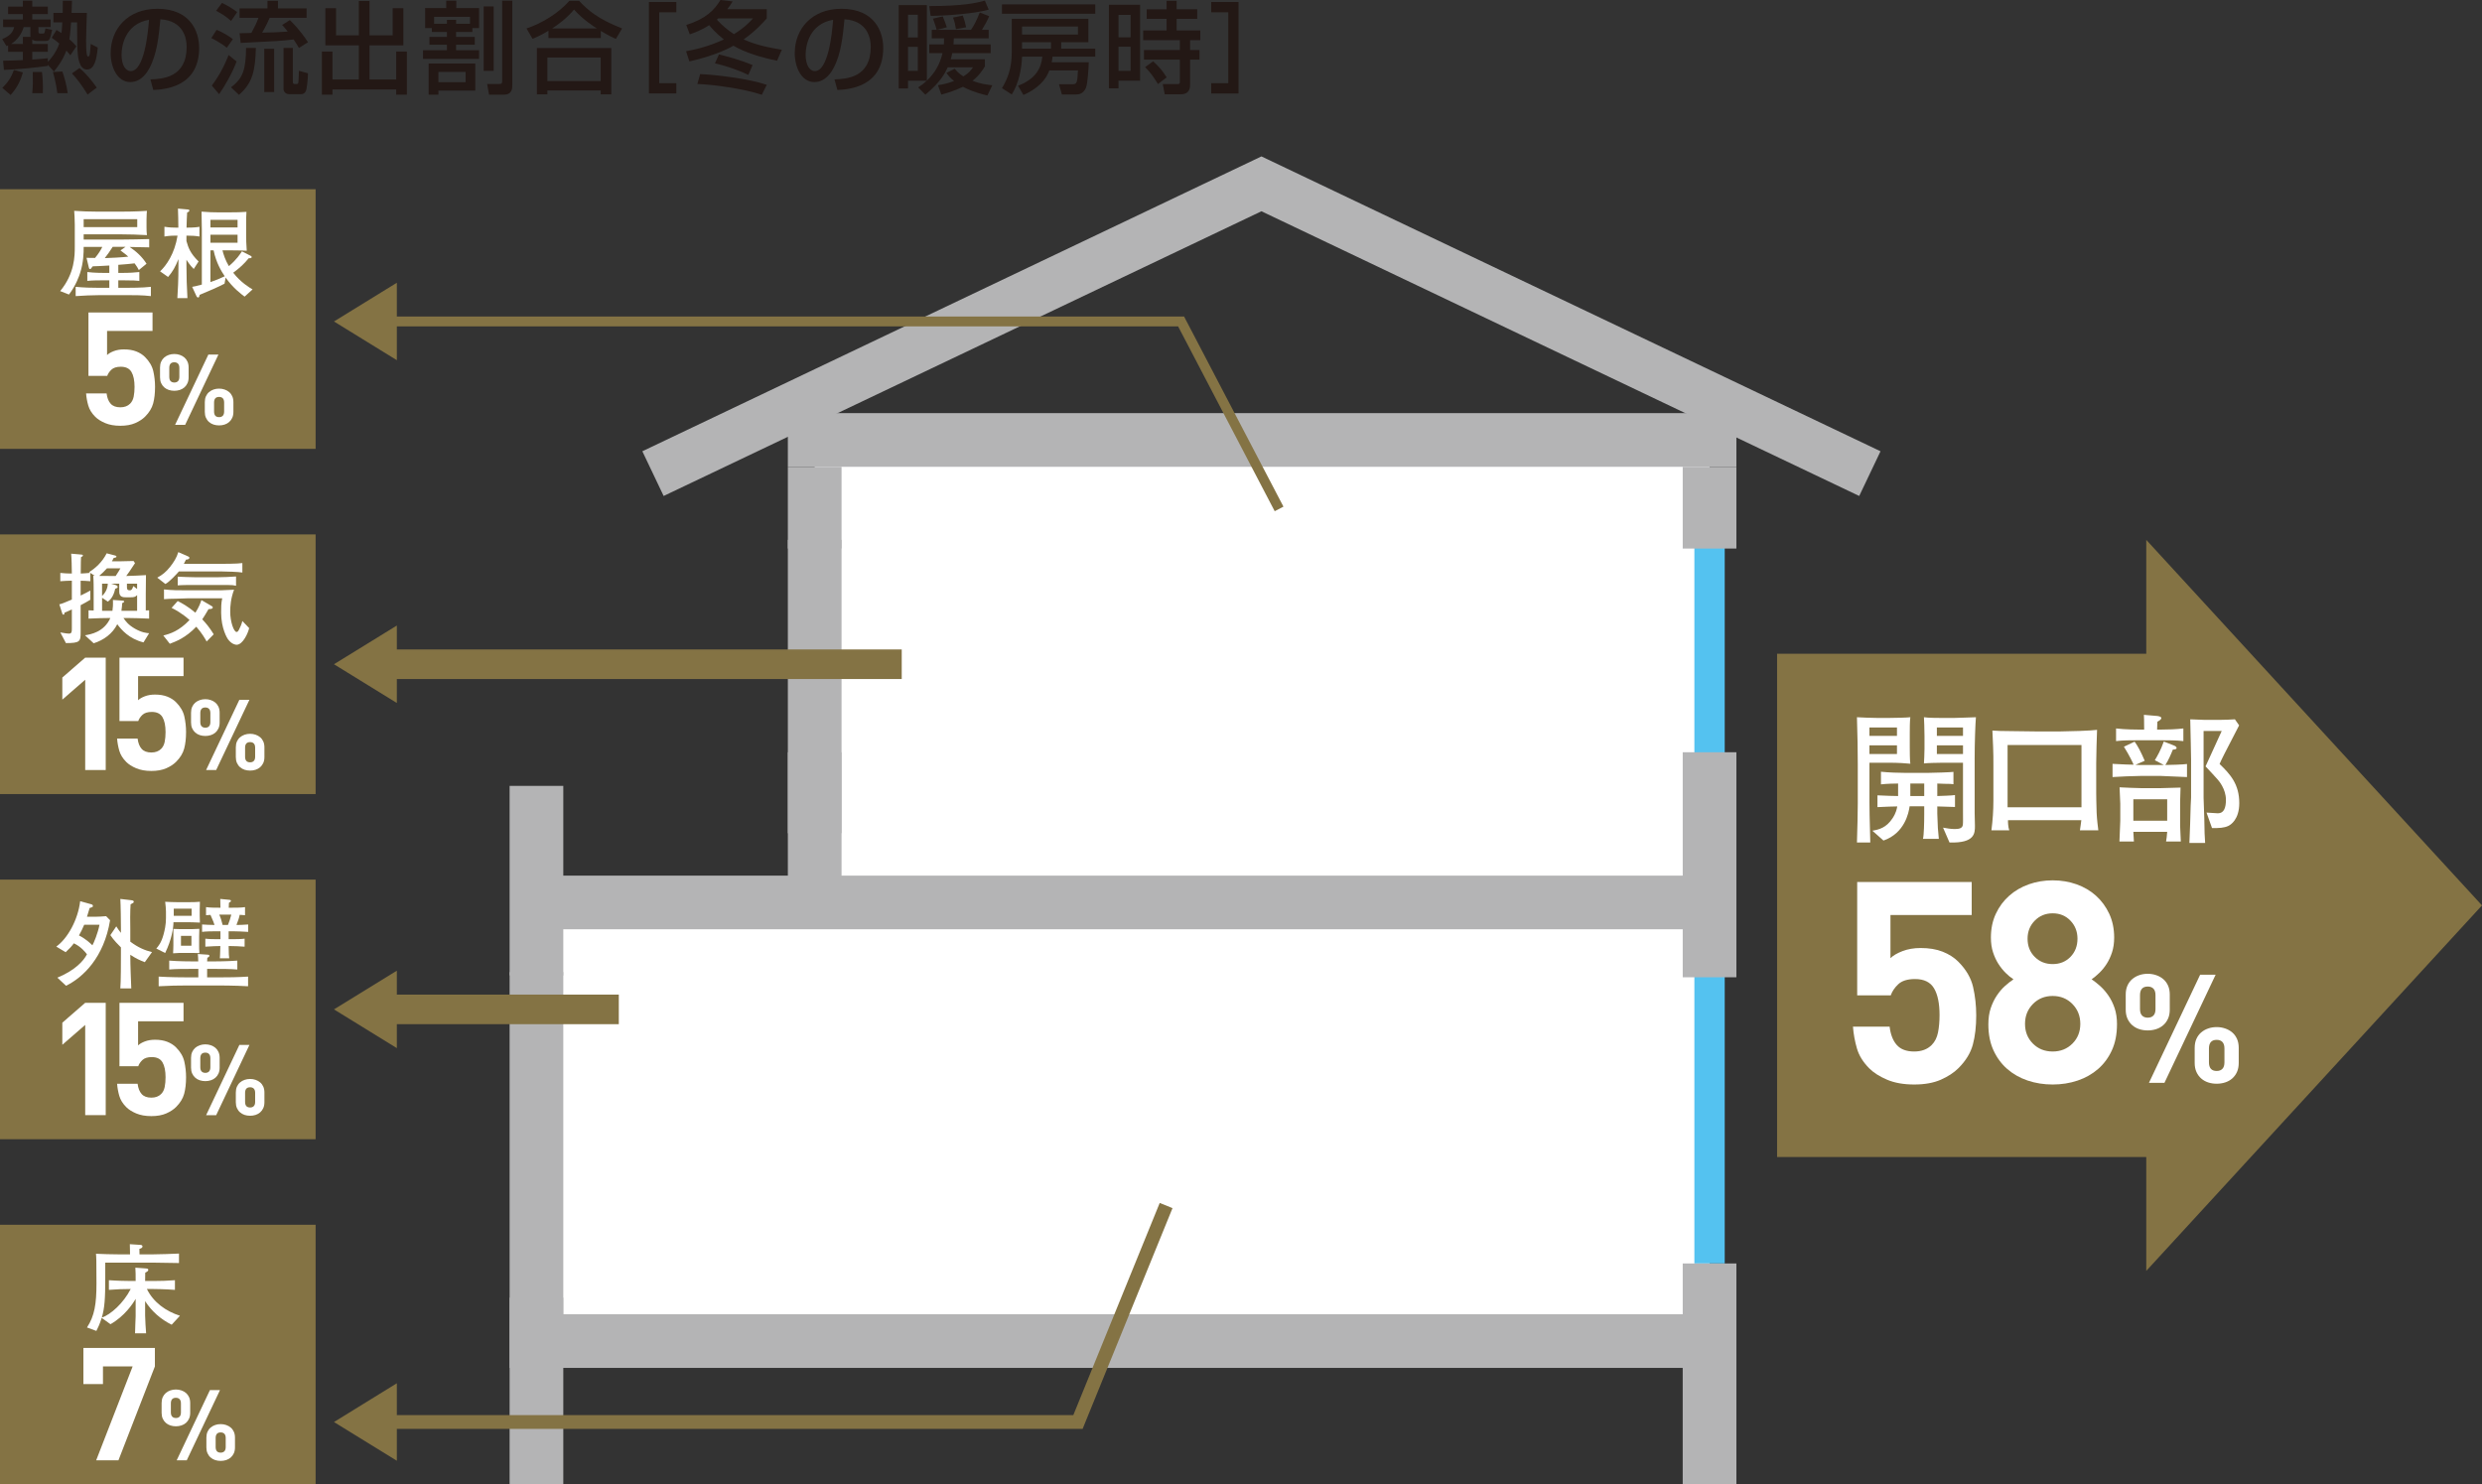 <?xml version="1.0" encoding="UTF-8"?>
<svg id="_レイヤー_2" data-name="レイヤー 2" xmlns="http://www.w3.org/2000/svg" width="394.216" height="235.803" viewBox="0 0 394.216 235.803">
  <rect x="0" y="0" width="394.216" height="235.803" fill="#333333" stroke="none"/>
  <g id="main">
    <g>
      <path d="M7.599,10.279v.19c-1.492.223-4.887.571-6.979.636l-.127-1.459c.745,0,2.332-.065,3.14-.096v-1.318H1.285v-1.015c-.064.034-.175.079-.254.113l-.682-1.128c1.301-.523,1.697-1.094,1.903-1.903H.492v-1.205h3.14v-.857H1.285v-1.19h2.347V.11h1.492v.936h2.474v1.19h-2.474v.857h2.918v1.205h-1.936v.698c0,.223.048.334.27.334h.492c.19,0,.206-.079.349-.809l1.062.221c-.317,1.572-.428,1.762-1.062,1.762h-1.381c-.348,0-.618-.142-.713-.223v.698h2.474v1.253h-2.474v1.222c1.11-.062,1.855-.142,2.474-.206v.588c.19-.19,1.268-1.301,1.824-2.918-.492-.43-.824-.65-1.206-.919l.762-1.238c.365.221.554.334.793.492.031-.35.095-.857.126-1.697h-1.411v-1.507h1.475c0-.682.017-1.222.017-1.937h1.459c-.016.461-.048,1.555-.064,1.937h2.426c-.016.619-.126,3.679-.126,4.378,0,.713.031,2.078.143,2.347.031.079.095.206.205.206.175,0,.222-.286.254-.475.031-.158.127-1.286.143-1.524l1.11.571c-.174,1.951-.556,3.49-1.697,3.49-1.349,0-1.476-2.237-1.523-3.094-.048-.617-.048-3.696-.064-4.392h-.952c-.048.571-.127,1.807-.27,2.681.619.523.857.823,1.11,1.126l-.952,1.411c-.253-.317-.412-.506-.635-.744-.618,1.632-1.363,2.554-1.982,3.329l-.967-1.078ZM3.633,11.501c-.301,1.142-.888,2.458-1.951,3.586l-1.316-1.128c.872-.857,1.396-1.601,1.84-2.839l1.428.382ZM3.633,6.979v-1.126h1.222c-.032-.079-.032-.158-.032-.254v-1.301h-1.062c-.318,1.111-1.015,2.078-1.999,2.681h1.872ZM5.124,14.801c.11-1.38.11-1.493.079-3.362h1.459c.11.823.19,2.045.143,3.362h-1.681ZM9.106,14.801c-.143-1.142-.365-2.174-.698-3.362l1.49-.082c.334.89.698,2.27.857,3.444h-1.649ZM13.912,15.022c-.952-1.553-1.602-2.395-2.49-3.362l1.205-.857c1.127.953,2.015,2.095,2.744,3.11l-1.459,1.109Z" fill="#231815"/>
      <path d="M23.889,12.612c1.888-.079,5.758-.254,5.758-5.172,0-1.253-.428-4.14-4.171-4.378-.254,2.633-.524,5.472-1.729,7.74-.27.492-1.206,2.237-3.046,2.237-2.078,0-3.125-2.378-3.125-4.601,0-3.823,2.696-7.042,7.408-7.042,5.266,0,6.647,3.617,6.647,6.219,0,6.298-5.632,6.598-7.282,6.677l-.46-1.68ZM19.305,8.676c0,1.714.666,2.618,1.459,2.618,2.125,0,2.744-5.933,2.903-8.153-3.792.665-4.362,4.14-4.362,5.535Z" fill="#231815"/>
      <path d="M34.405,4.743c.952.365,1.872.936,2.586,1.476l-.968,1.363c-.919-.761-2.173-1.394-2.458-1.538l.84-1.301ZM37.578,9.773c-.698,1.87-1.92,3.965-2.776,5.187l-1.158-1.366c.952-1.253,1.903-2.887,2.664-4.853l1.27,1.032ZM35.262.461c.778.365,1.681.905,2.411,1.459l-.967,1.411c-.826-.73-1.38-1.078-2.38-1.618l.936-1.253ZM40.639,7.615c-.095,3.71-.556,5.599-2.681,7.455l-1.268-1.205c1.934-1.445,2.347-2.839,2.395-6.25h1.554ZM47.475,7.615c-.206-.365-.317-.557-.84-1.349-1.999.238-2.617.269-8.407.554l-.175-1.538c.334,0,1.412-.031,1.872-.048.556-1.046.793-1.474,1.127-2.41h-2.999v-1.493h4.426V.127h1.666v1.205h4.553v1.493h-5.869c-.222.523-.492,1.142-1.189,2.362,1.697-.031,2.617-.062,4.061-.173-.365-.478-.571-.698-.888-1.046l1.22-.778c.476.458,1.65,1.618,2.887,3.521l-1.444.905ZM43.542,7.743v6.883h-1.571v-6.883h1.571ZM46.508,7.615v5.345c0,.096,0,.382.238.382h.365c.222,0,.254-.079.286-.365.016-.113.064-.874.079-1.73l1.444.396c0,.97-.206,2.35-.269,2.602-.191.715-.683.715-.905.715h-1.808c-.65,0-.904-.492-.904-.826v-6.519h1.475Z" fill="#231815"/>
      <path d="M51.679,1.301h1.697v4.315h3.617V.158h1.697v5.458h3.68V1.301h1.697v5.902h-5.377v5.424h4.236v-4.44h1.697v6.852h-1.697v-.826h-10.121v.826h-1.681v-6.852h1.681v4.44h4.188v-5.424h-5.314V1.301Z" fill="#231815"/>
      <path d="M68.586,4.457h-1.063V1.286h3.348V.11h1.602v1.176h3.617v3.17h-1.063v.619h-2.586v.794h2.966v1.236h-2.966v.874h3.649v1.38h-8.899v-1.38h3.791v-.874h-2.776v-1.236h2.776v-.794h-2.395v-.619ZM68.079,10.09h7.408v4.298h-5.853v.65h-1.555v-4.949ZM70.982,3.775v-.619h1.459v.619h2.206v-1.109h-5.695v1.109h2.03ZM69.634,11.422v1.634h4.314v-1.634h-4.314ZM76.82,1.015h1.586v10.248h-1.586V1.015ZM79.754.11h1.618v13.359c0,.569-.016,1.57-1.363,1.57h-2.333l-.301-1.697h1.92c.46,0,.46-.206.46-.461V.11Z" fill="#231815"/>
      <path d="M87.114,4.887c-1.189.713-1.903,1.015-2.522,1.284l-.967-1.649c2.49-.826,5.123-2.46,6.805-4.394h1.554c1.412,1.538,2.982,2.856,6.821,4.394l-.983,1.649c-.461-.19-1.175-.523-2.395-1.253v1.126h-8.313v-1.157ZM85.274,7.63h11.818v7.361h-1.682v-.619h-8.47v.619h-1.666v-7.361ZM86.94,9.137v3.744h8.47v-3.744h-8.47ZM94.807,4.522c-.396-.238-2.221-1.411-3.632-2.998-1.253,1.49-2.665,2.474-3.49,2.998h7.122Z" fill="#231815"/>
      <path d="M107.418.317v1.634h-2.713v11.263h2.713v1.634h-4.346V.317h4.346Z" fill="#231815"/>
      <path d="M109.003,3.967c3.14-1.001,4.441-2.35,5.425-3.967l1.934.223c-.301.506-.508.809-.856,1.236h6.281v1.459c-.602.682-1.714,1.951-3.68,3.348,1,.427,2.412,1.046,6.076,1.634l-.761,1.745c-2.443-.492-5.029-1.27-6.933-2.381-.413.238-2.665,1.524-6.995,2.491l-.524-1.618c1.27-.238,3.443-.682,5.997-1.872-1.349-1.063-2.046-1.934-2.332-2.268-1.316.857-2.459,1.236-3.078,1.459l-.554-1.49ZM111.208,11.77c2.459.113,7.519.684,10.581,1.699l-.793,1.584c-2.982-.982-7.551-1.601-10.231-1.711l.444-1.572ZM118.854,11.897c-1.602-.778-3.665-1.459-5.298-1.838l.634-1.414c1.237.302,3.316.842,5.346,1.697l-.682,1.555ZM114.095,2.918c-.064.065-.191.175-.238.206.952,1.032,1.84,1.73,2.712,2.302,1.714-1.049,2.554-1.985,3.03-2.508h-5.505Z" fill="#231815"/>
      <path d="M132.543,12.612c1.888-.079,5.758-.254,5.758-5.172,0-1.253-.428-4.14-4.171-4.378-.254,2.633-.524,5.472-1.729,7.74-.27.492-1.206,2.237-3.046,2.237-2.078,0-3.125-2.378-3.125-4.601,0-3.823,2.696-7.042,7.408-7.042,5.266,0,6.646,3.617,6.646,6.219,0,6.298-5.631,6.598-7.281,6.677l-.46-1.68ZM127.959,8.676c0,1.714.666,2.618,1.459,2.618,2.125,0,2.743-5.933,2.903-8.153-3.792.665-4.362,4.14-4.362,5.535Z" fill="#231815"/>
      <path d="M151.244,8.439c-.048.254-.112.54-.238.984h5.424v1.126c-.317.509-.872,1.428-1.967,2.285,1.254.492,2.316.619,3.142.715l-.778,1.618c-1.982-.444-3.268-1.046-3.887-1.38-1.444.698-2.602,1.015-3.426,1.236l-.539-1.49c.618-.096,1.427-.238,2.554-.667-.635-.506-.92-.888-1.206-1.284l1.301-.667c.318.365.65.763,1.396,1.222.905-.571,1.19-.982,1.523-1.442h-4.013c-.396.857-1.11,2.316-3.553,4.346l-1.142-1.159c.349-.221.793-.523,1.364-1.061h-2.982v1.236h-1.475V.809h4.472v12.01c1.349-1.318,2.047-2.602,2.491-4.38h-2.11v-1.38h2.316c.016-.269.031-.444.031-.967h-1.951v-1.349h.778c-.064-.286-.175-.696-.587-1.776l1.554-.365c.158.348.54,1.366.65,1.73l-1.602.41h5.441c.444-.65.793-1.267,1.396-2.76l1.492.588c-.334.792-.714,1.459-1.158,2.172h1.079v1.349h-5.537c-.016.571-.031.746-.047.967h5.901v1.38h-6.107ZM144.217,2.347v3.602h1.555v-3.602h-1.555ZM144.217,7.44v3.823h1.555v-3.823h-1.555ZM157.034,1.538c-2.332.636-6.695.967-9.216.984l-.222-1.555c5.52,0,7.614-.538,8.835-.871l.604,1.442ZM152.925,2.474c.286.809.365,1.111.523,1.858l-1.618.3c-.127-.792-.174-1.063-.46-1.841l1.554-.317Z" fill="#231815"/>
      <path d="M159.143.698h14.817v1.49h-14.817V.698ZM166.662,11.184c-.872,2.426-3.3,3.538-4.109,3.902l-.857-1.459c2.792-1.094,3.68-2.76,3.856-4.632h-3.221c-.064,1.872-.492,4.202-1.633,6.012l-1.555-1.001c.857-1.442,1.555-3.06,1.555-5.741V2.983h12.166v3.727h-4.314v1.015h5.41v1.27h-6.79c-.032.348-.064.586-.127.902h5.885c-.031.874-.158,3.269-.428,3.998-.412,1.111-1.348,1.111-1.57,1.111h-2.269l-.46-1.62h2.063c.73,0,.856-.079.952-2.203h-4.553ZM162.331,4.219v1.27h8.884v-1.27h-8.884ZM162.331,6.711v1.015h4.601v-1.015h-4.601Z" fill="#231815"/>
      <path d="M176.131.761h4.949v12.058h-3.426v1.219h-1.523V.761ZM177.654,2.364v3.569h1.919v-3.569h-1.919ZM177.654,7.423v3.84h1.919v-3.84h-1.919ZM190.154,2.998h-3.268v1.841h3.76v1.538h-1.618v1.57h1.49v1.524h-1.49v3.886c0,.461,0,1.618-1.476,1.618h-2.554l-.317-1.618h2.363c.112,0,.349-.014.349-.254v-3.631h-5.694v-1.524h5.694v-1.57h-5.821v-1.538h3.712v-1.841h-3.156v-1.522h3.156V.127h1.602v1.349h3.268v1.522ZM183.159,9.739c1.031.953,1.506,1.538,2.141,2.554l-1.38,1.049c-.888-1.38-1.094-1.699-2.046-2.681l1.285-.922Z" fill="#231815"/>
      <path d="M192.374,14.849v-1.634h2.713V1.951h-2.713V.317h4.346v14.532h-4.346Z" fill="#231815"/>
    </g>
    <g>
      <g>
        <polygon points="129.399 67.391 129.399 143.701 85.202 143.701 85.202 212.7 271.531 212.7 271.531 145.016 271.531 143.701 271.531 67.391 129.399 67.391" fill="#fff"/>
        <rect x="80.941" y="154.427" width="8.526" height="54.347" fill="#b4b4b5"/>
        <rect x="269.119" y="154.427" width="4.818" height="46.28" fill="#54c2f0"/>
        <rect x="269.119" y="85.756" width="4.818" height="39.087" fill="#54c2f0"/>
        <rect x="125.135" y="85.756" width="8.528" height="46.604" fill="#b4b4b5"/>
        <rect x="80.941" y="206.14" width="8.526" height="29.662" fill="#b4b4b5"/>
        <rect x="267.265" y="200.707" width="8.526" height="35.096" fill="#b4b4b5"/>
        <rect x="80.941" y="124.843" width="8.526" height="30.111" fill="#b4b4b5"/>
        <rect x="125.135" y="119.498" width="8.528" height="24.325" fill="#b4b4b5"/>
        <rect x="125.135" y="74.164" width="8.528" height="12.977" fill="#b4b4b5"/>
        <rect x="267.265" y="74.164" width="8.526" height="12.977" fill="#b4b4b5"/>
        <rect x="267.265" y="119.498" width="8.526" height="35.747" fill="#b4b4b5"/>
        <rect x="170.924" y="118.789" width="8.525" height="188.493" transform="translate(388.223 37.849) rotate(90)" fill="#b4b4b5"/>
        <rect x="171.797" y="49.983" width="8.523" height="186.75" transform="translate(319.417 -32.7) rotate(90)" fill="#b4b4b5"/>
        <rect x="196.199" y="-5.437" width="8.527" height="150.656" transform="translate(270.354 -130.572) rotate(90)" fill="#b4b4b5"/>
        <polyline points="296.991 75.237 200.354 29.204 103.715 75.237" fill="none" stroke="#b4b4b5" stroke-miterlimit="10" stroke-width="7.867"/>
      </g>
      <g>
        <polygon points="282.253 103.857 340.891 103.857 340.891 85.763 394.216 143.828 340.891 201.888 340.891 183.796 282.253 183.796 282.253 103.857" fill="#847344"/>
        <g>
          <g>
            <path d="M300.292,121.164h-3.368v6.269c0,1.027.022,2.366.133,6.403h-2.119c.066-2.633.133-4.217.133-6.18v-6.202c0-2.143-.044-4.755-.133-7.519.647.043,2.431.11,3.124.11h2.075c.781,0,2.812-.046,3.28-.11-.089.646-.089,1.896-.089,2.566v2.098c0,.691,0,2.098.089,2.722-.535-.067-2.052-.156-3.124-.156ZM301.296,115.562h-4.373v1.339h4.373v-1.339ZM301.296,118.397h-4.373v1.382h4.373v-1.382ZM307.7,128.103v1.138c0,.358.067,1.963.09,2.275.066.715.112,1.14.156,1.742h-2.521c.156-.559.2-2.611.2-3.95v-1.226h-2.321c-.133,1.025-.78,4.284-4.15,5.443l-1.763-1.562c1.049-.178,2.209-.468,3.191-1.963.58-.869.691-1.517.758-1.896-.356,0-1.963.046-3.146.113v-1.874c1.183.067,2.834.11,3.281.11v-1.985c-.514,0-1.741.022-2.723.132v-2.006c1.228.134,2.9.178,3.726.178h3.86c.558,0,3.614-.089,3.928-.156v1.963c-.335-.043-.446-.067-1.428-.067-.134,0-.313-.022-1.139-.043v1.985c.602-.022,2.321-.067,2.812-.156v1.896c-.446,0-2.41-.067-2.812-.089ZM305.625,124.467h-2.209v1.985h2.209v-1.985ZM313.635,120.651v8.523c0,.312.044,1.718.044,2.009,0,1.183,0,2.767-4.038,2.654l-1.026-2.364c.602.11,1.205.223,1.874.223.714,0,1.205-.134,1.271-.67.046-.334.023-1.159.023-2.052v-7.81h-3.28c-.804,0-2.432.043-2.923.11.023-.312.089-1.606.089-2.321v-2.03c0-1.205-.066-2.52-.089-2.988.714.11,2.165.11,2.544.11h2.342c.602,0,3.056-.11,3.37-.11-.09,1.092-.202,3.948-.202,6.715ZM311.783,115.562h-4.15v1.339h4.15v-1.339ZM311.783,118.397h-4.15v1.382h4.15v-1.382Z" fill="#fff"/>
            <path d="M330.354,131.897c.067-.269.179-1.385.223-1.608h-11.647c-.022.18.023,1.162.202,1.608h-2.834c.202-1.562.313-3.125.313-4.687v-5.578c0-1.003,0-2.098-.046-3.012-.089-1.987-.112-2.208-.112-2.566.737.043,1.384.089,3.125.089.557,0,3.101.046,3.614.046h4.128c1.07,0,4.864-.113,5.757-.247-.044,1.183-.134,4.085-.134,5.311v4.774c0,.314.023,1.853.067,3.079.044,1.049.2,2.254.268,2.791h-2.923ZM330.6,118.351h-11.736v9.886h11.736v-9.886Z" fill="#fff"/>
            <path d="M343.234,123.262h-3.302c-.691,0-3.68.11-4.396.178v-2.098c1.384.089,3.013.134,3.348.134-.09-.223-.602-1.361-1.54-2.856l1.696-.804c.512.691.982,1.584,1.606,3.036l-1.472.646c.112,0,.602.024.692.024h3.815l-1.428-.761c.402-.67.893-1.493,1.428-2.966l1.651.648c.268.11.379.266.379.379,0,.245-.446.245-.602.266-.312.782-.67,1.63-1.182,2.434.67,0,2.833-.067,3.436-.158v2.076c-.424-.022-4.016-.178-4.128-.178ZM343.212,117.593h-3.548c-1.16,0-2.498,0-3.57.134v-2.009c1.451.18,3.414.18,3.57.18h.893c0-1.562-.022-1.963-.044-2.342l2.098.178c.133.022.67.067.67.334,0,.223-.313.403-.625.581-.023.401-.044.847-.044,1.25h.602c1.205,0,2.387-.046,3.57-.18v2.009c-1.093-.134-2.455-.134-3.57-.134ZM344.038,133.68c.089-.535.112-.758.178-1.538h-5.377c.023.245.067,1.315.09,1.538h-2.298c.022-.266.133-2.988.133-3.278v-2.724c0-.043-.089-2.297-.112-2.609.602.043,2.99.132,3.437.132h3.101c.491,0,2.7-.065,3.146-.089,0,.358-.067,1.942-.067,2.254v3.794c0,.401.112,2.165.112,2.52h-2.342ZM344.215,126.965h-5.377v3.413h5.377v-3.413ZM353.922,131.204c-.67.312-1.472.358-2.588.336l-.87-2.455c1.405.089,1.696.113,1.807.113.982,0,1.272-.917,1.272-2.143,0-1.74-1.16-3.058-1.362-3.281-.178-.221-1.517-1.649-1.873-2.03l2.566-5.621h-2.879v10.62c0,.514.112,2.767.112,3.235.044,2.342.044,2.834.134,3.926h-2.5c.067-.936.179-5.043.202-5.89,0-.202.066-1.116.066-1.318v-6.024c0-.78-.089-4.306-.133-6.403.268.022,1.963.089,2.275.089h2.388c.67,0,1.83-.043,2.432-.089l.668.96c-2.498,4.819-2.766,5.355-3.101,6.135,1.718,1.651,3.124,3.214,3.124,6.226,0,2.59-1.361,3.437-1.74,3.614Z" fill="#fff"/>
          </g>
          <g>
            <path d="M313.885,161.259c0,1.793-.18,3.353-.538,4.682-.359,1.33-1.121,2.575-2.285,3.739-.718.718-1.651,1.33-2.801,1.838-1.15.506-2.561.761-4.234.761s-3.107-.254-4.301-.761c-1.194-.509-2.135-1.106-2.822-1.793-.985-.986-1.643-2.045-1.97-3.18-.33-1.135-.538-2.285-.628-3.451h5.824c.15,1.255.53,2.227,1.142,2.914s1.53,1.03,2.755,1.03c1.165,0,2.09-.343,2.778-1.03.508-.509.844-1.174,1.008-1.994.163-.821.246-1.74.246-2.755,0-1.85-.29-3.271-.874-4.255-.582-.986-1.59-1.478-3.024-1.478-1.194,0-2.083.276-2.665.828s-.979,1.142-1.187,1.769h-5.332v-18.01h18.189v5.242h-12.903v6.855c.419-.418,1.054-.79,1.904-1.118s1.814-.494,2.89-.494c1.344,0,2.509.194,3.494.583s1.806.912,2.464,1.567c1.255,1.255,2.046,2.606,2.375,4.056.328,1.447.493,2.933.493,4.457Z" fill="#fff"/>
            <path d="M336.24,162.738c0,1.553-.269,2.921-.806,4.099-.538,1.181-1.271,2.172-2.196,2.978-.926.806-2.009,1.421-3.247,1.838-1.241.418-2.562.626-3.965.626s-2.726-.209-3.965-.626c-1.24-.418-2.323-1.032-3.248-1.838-.926-.806-1.657-1.798-2.195-2.978-.538-1.178-.806-2.546-.806-4.099,0-.986.126-1.85.38-2.599.253-.746.575-1.411.964-1.992.388-.583.812-1.082,1.277-1.502.462-.418.918-.775,1.366-1.075-.419-.269-.836-.612-1.254-1.03-.419-.418-.799-.895-1.142-1.433s-.628-1.15-.851-1.838c-.224-.686-.336-1.462-.336-2.328,0-1.404.26-2.666.784-3.787.522-1.118,1.232-2.074,2.128-2.866.896-.792,1.933-1.397,3.114-1.814,1.18-.418,2.442-.629,3.786-.629s2.605.211,3.785.629,2.21,1.022,3.091,1.814,1.583,1.747,2.106,2.866c.522,1.121.784,2.383.784,3.787,0,.866-.112,1.642-.336,2.328-.223.689-.508,1.301-.851,1.838-.344.538-.732,1.015-1.165,1.433s-.844.761-1.231,1.03c.448.3.902.658,1.366,1.075.463.42.896.919,1.3,1.502.403.581.731,1.246.985,1.992.253.749.382,1.613.382,2.599ZM330.415,162.649c0-1.255-.419-2.309-1.254-3.158-.836-.852-1.882-1.277-3.136-1.277s-2.3.425-3.137,1.277c-.836.85-1.254,1.903-1.254,3.158s.418,2.299,1.254,3.134c.836.838,1.882,1.255,3.137,1.255s2.299-.418,3.136-1.255c.835-.835,1.254-1.882,1.254-3.134ZM329.967,149.118c0-1.133-.374-2.09-1.12-2.866-.748-.778-1.688-1.166-2.822-1.166s-2.083.389-2.845,1.166c-.762.775-1.142,1.733-1.142,2.866,0,1.166.38,2.129,1.142,2.89.762.763,1.709,1.142,2.845,1.142s2.075-.379,2.822-1.142c.745-.761,1.12-1.723,1.12-2.89Z" fill="#fff"/>
            <path d="M344.625,160.383c0,.547-.092,1.025-.277,1.435s-.438.756-.76,1.039c-.323.281-.696.49-1.122.626s-.872.204-1.339.204c-.482,0-.932-.067-1.351-.204-.418-.137-.787-.346-1.109-.626-.323-.283-.576-.629-.76-1.039-.186-.41-.278-.888-.278-1.435v-2.388c0-.545.092-1.025.278-1.435.184-.41.437-.751.76-1.025.322-.274.691-.482,1.109-.626.419-.146.869-.218,1.351-.218.467,0,.913.072,1.339.218.426.144.799.353,1.122.626.322.274.575.614.76,1.025s.277.89.277,1.435v2.388ZM342.357,158.091c0-.466-.108-.811-.325-1.037s-.518-.336-.905-.336c-.82,0-1.23.458-1.23,1.373v2.196c0,.468.108.814.325,1.037.217.226.52.338.905.338s.688-.113.905-.338c.217-.223.325-.569.325-1.037v-2.196ZM343.78,172.012h-2.46l8.13-17.175h2.46l-8.13,17.175ZM355.577,168.851c0,.547-.094,1.025-.278,1.435s-.438.756-.76,1.039c-.322.281-.696.49-1.122.626s-.872.204-1.338.204c-.482,0-.934-.067-1.351-.204-.419-.137-.788-.346-1.11-.626-.322-.283-.575-.629-.76-1.039s-.277-.888-.277-1.435v-2.388c0-.545.092-1.025.277-1.435s.438-.751.76-1.025.691-.482,1.11-.626c.418-.146.869-.218,1.351-.218.466,0,.912.072,1.338.218.426.144.8.353,1.122.626s.575.614.76,1.025.278.89.278,1.435v2.388ZM353.309,166.559c0-.466-.109-.811-.325-1.037-.217-.226-.52-.336-.905-.336-.821,0-1.231.456-1.231,1.373v2.196c0,.917.41,1.375,1.231,1.375.385,0,.688-.113.905-.338.216-.223.325-.569.325-1.037v-2.196Z" fill="#fff"/>
          </g>
        </g>
      </g>
      <g>
        <g>
          <rect y="30.058" width="50.13" height="41.247" fill="#847344"/>
          <g>
            <g>
              <path d="M19.903,46.883h-4.044c-.988,0-2.916.079-3.841.156v-1.474c1.271.125,2.556.158,3.841.158h1.505v-1.193h-.752c-.91,0-1.928,0-2.743.094v-1.409c1.144.139,2.492.139,2.743.139h.752v-1.176c-1.615.096-1.787.096-2.634.127-.298.391-.329.439-.422.439-.142,0-.173-.158-.204-.266l-.361-1.522c.455.017.91.017,1.349.017.58-.691.924-1.27,1.159-1.757h-2.962c0,.924-.017,2.477-.581,4.2-.078.266-.626,1.913-1.756,3.372l-1.394-.55c2.32-2.806,2.32-5.611,2.32-7.071v-3.478c0-.864-.062-1.788-.094-2.196,1.222.079,2.444.125,3.667.125h3.778c.251,0,2.414,0,4.108-.125-.016.221-.064.674-.064,1.428v1.205c0,.47.016.754.064,1.224-1.271-.079-2.885-.125-4.154-.125h-5.893v.83h5.925c1.114,0,3.371-.048,4.483-.079v1.318c-.439-.017-2.617-.048-3.103-.062,1.05.706,2.006,1.582,2.68,2.664l-1.223,1.003c-.172-.329-.329-.612-.673-1.066-.47.046-1.819.204-2.587.235v1.284h.581c1.238,0,2.069-.062,2.759-.139v1.409c-.439-.046-.863-.094-2.759-.094h-.581v1.193h1.176c.502,0,2.712,0,3.997-.158v1.474c-1.301-.156-2.712-.156-4.06-.156ZM21.799,34.813h-8.511v1.27h8.511v-1.27ZM19.134,39.781l.799-.564h-2.038c-.502.785-.721,1.097-1.254,1.788.784-.017,2.868-.127,3.731-.235-.031-.048-.455-.425-1.238-.989Z" fill="#fff"/>
              <path d="M29.613,37.429v.864c.298,1.049.58,1.913,1.928,3.245l-.768,1.19c-.565-.516-1.114-1.394-1.16-1.457v.893c0,1.927.062,3.37.157,5.189h-1.6c.079-1.207.173-2.885.173-5.141v-1.051c-.502,1.253-.91,1.975-1.646,2.837l-1.27-.893c.956-.893,2.305-2.76,2.774-5.676h-.234c-.235,0-1.051,0-1.85.142v-1.55c.721.125,1.458.139,1.85.139h.36c-.016-1.567-.016-1.644-.062-3.024l1.614.142c.157.014.204.108.204.156,0,.173-.204.252-.36.329-.032.643-.079,1.27-.095,2.398,1.238,0,1.756-.077,2.053-.139v1.55c-.626-.108-1.27-.142-2.069-.142ZM38.846,47.118c-.517-.391-1.834-1.349-3.01-3.026l-.173.972c-.908.487-2.648,1.238-3.95,1.771-.031.142-.062.425-.25.425-.079,0-.188-.065-.252-.204l-.689-1.49c.344-.062.642-.11,1.536-.36v-8.683c0-.847-.031-2.069-.047-2.902,1.316.096,1.74.11,2.508.11h2.116c.847,0,1.678-.014,2.508-.079-.047.754-.047,1.145-.047,1.867v1.63c0,.799.016,1.771.094,2.681-.893-.062-2.728-.062-3.276-.062h-.58c.173.672.439,1.536,1.019,2.508,1.238-1.051,1.802-1.93,2.069-2.352l1.38.706c.14.062.172.125.172.204,0,.204-.298.187-.469.187-.737.893-1.349,1.474-2.461,2.304,1.19,1.536,2.57,2.352,3.072,2.65l-1.27,1.145ZM37.732,34.923h-4.31v1.205h4.31v-1.205ZM37.732,37.29h-4.31v1.27h4.31v-1.27ZM33.924,39.766h-.502v5.047c.847-.283,1.411-.533,2.273-.926-.502-.751-1.348-2.083-1.771-4.121Z" fill="#fff"/>
            </g>
            <g>
              <path d="M24.626,61.468c0,1.003-.1,1.877-.3,2.621-.202.744-.628,1.44-1.279,2.093-.401.401-.923.744-1.566,1.027-.644.283-1.434.427-2.369.427s-1.739-.144-2.407-.427-1.195-.617-1.579-1.003c-.551-.55-.919-1.145-1.103-1.778-.184-.636-.301-1.279-.35-1.93h3.258c.084.701.296,1.243.64,1.627.342.386.856.578,1.542.578.652,0,1.169-.192,1.554-.578.283-.283.472-.655.564-1.114.091-.461.138-.974.138-1.543,0-1.034-.163-1.829-.49-2.381-.325-.552-.889-.828-1.692-.828-.668,0-1.165.156-1.492.466-.325.31-.547.638-.664.989h-2.983v-10.078h10.177v2.935h-7.219v3.835c.234-.235.589-.444,1.066-.629.476-.182,1.015-.274,1.616-.274.752,0,1.404.108,1.955.324.552.218,1.012.511,1.379.878.702.701,1.145,1.457,1.328,2.268s.276,1.642.276,2.494Z" fill="#fff"/>
              <path d="M29.959,59.934c0,.355-.06.665-.18.931s-.284.492-.493.674c-.21.182-.452.317-.728.406-.277.089-.568.134-.87.134-.313,0-.606-.046-.877-.134-.272-.089-.512-.223-.721-.406s-.373-.408-.493-.674-.18-.576-.18-.931v-1.553c0-.355.06-.665.18-.931s.284-.487.493-.667c.209-.175.449-.312.721-.406.271-.094.564-.142.877-.142.302,0,.593.048.87.142.276.094.518.23.728.406.209.18.373.401.493.667s.18.576.18.931v1.553ZM28.486,58.444c0-.302-.071-.526-.211-.672-.142-.146-.337-.221-.588-.221-.533,0-.799.298-.799.893v1.426c0,.305.071.528.211.674.142.146.337.221.588.221s.446-.074.588-.221c.14-.146.211-.37.211-.674v-1.426ZM29.41,67.485h-1.598l5.28-11.155h1.598l-5.28,11.155ZM37.071,65.433c0,.355-.06.665-.18.931s-.284.492-.493.674-.452.319-.728.408c-.277.089-.566.132-.87.132-.313,0-.606-.043-.877-.132s-.511-.226-.72-.408c-.21-.182-.374-.408-.494-.674s-.18-.576-.18-.931v-1.55c0-.355.06-.667.18-.934s.284-.487.494-.665c.209-.178.449-.314.72-.408s.564-.142.877-.142c.304,0,.593.048.87.142.276.094.52.23.728.408s.373.398.493.665.18.578.18.934v1.55ZM35.599,63.945c0-.302-.071-.528-.211-.674-.142-.146-.337-.218-.588-.218-.533,0-.799.298-.799.893v1.426c0,.595.266.893.799.893.251,0,.446-.074.588-.221.14-.144.211-.37.211-.672v-1.426Z" fill="#fff"/>
            </g>
          </g>
        </g>
        <g>
          <rect y="84.895" width="50.13" height="41.247" fill="#847344"/>
          <g>
            <g>
              <path d="M22.795,102.048c-2.32-.581-3.511-2.006-4.17-2.885-.737,1.49-2.147,2.525-3.746,3.026l-1.379-1.27c.893-.142,3.025-.502,4.028-2.743h-.251c-.564,0-2.1.031-3.214.094v-1.318c.204.017.486.017.815.031v-2.726c0-.706,0-2.131-.062-2.806l.235.014-.706-.454v1.318c-.533-.048-1.159-.079-1.536-.079v2.352c.69-.331,1.112-.55,1.536-.785v1.457c-.439.269-.877.518-1.536.864v4.294c0,1.474-.094,1.726-2.335,1.726l-.894-1.694c.894.158,1.176.19,1.364.19.469,0,.469-.314.469-.862v-2.978c-.533.25-.799.36-1.159.502-.016.139-.031.329-.173.329-.094,0-.14-.079-.173-.142l-.485-1.505c.469-.11.611-.173,1.99-.754v-2.993h-.25c-.268,0-1.02.031-1.584.079v-1.318c.533.062,1.254.094,1.584.094h.25c-.016-.799-.031-2.429-.109-3.151l1.646.142c.078,0,.22.031.22.142,0,.125-.157.204-.299.266-.031.564-.031.658-.047,2.602.486-.014,1.034-.062,1.505-.11l-.188-.108c.972-.595,2.07-1.553,2.807-2.995l1.363.36c.062.017.188.065.188.158,0,.156-.22.187-.439.218-.188.377-.235.439-.282.533h1.442c.313,0,1.708-.046,1.991-.046l.234.343c-.799,1.207-1.066,1.615-1.394,2.038.862,0,2.524-.108,3.134-.139-.016.737-.031,2.695-.031,3.024v2.587c.11,0,.204,0,.533-.017v1.318c-.971-.048-2.57-.094-3.212-.094h-.863c.329.485.752,1.08,1.818,1.692,1.098.626,1.85.691,2.257.722l-.893,1.457ZM16.995,90.276c-.313.36-.832.862-1.238,1.207.815,0,1.175.014,1.818.014h.799c.517-.799.581-.893.752-1.222h-2.131ZM21.776,94.54c-.298.312-.533.343-1.081.343h-.706c-.392,0-1.051,0-1.051-.893v-1.27h-1.285l.721.218c.314.096.314.283.314.314,0,.125-.126.187-.392.283-.282,1.315-.846,1.786-1.16,2.038l-.924-.612v2.069h1.645c.062-.439.11-.91.078-1.723l1.553.108c.078.017.235.017.235.142,0,.094-.079.125-.314.252-.031.391-.047.689-.125,1.222h2.492v-2.491ZM16.211,92.721v1.958c.454-.422.893-1.128.908-1.958h-.908ZM21.776,92.721h-1.615v.408c0,.439,0,.643.47.643.22,0,.346-.079.548-.674l.596.47v-.847Z" fill="#fff"/>
              <path d="M35.217,90.777h-6.803c-.188.235-1.52,1.692-2.148,1.992l-1.285-1.003c.863-.487,1.38-.895,2.038-1.726.564-.706,1.05-1.474,1.301-2.335l1.6.706c.078.031.156.094.156.187,0,.252-.344.298-.533.298-.125.266-.203.425-.344.674h5.627c.392,0,2.994,0,3.668-.125v1.505c-.564-.11-2.665-.173-3.276-.173ZM32.818,101.906c-.22-.408-.752-1.346-1.645-2.35-1.693,1.786-3.292,2.366-4.201,2.71l-1.034-1.315c1.097-.266,2.508-.722,4.17-2.462-1.238-1.097-2.321-1.661-2.854-1.927l.972-1.082c.628.314,1.598.833,2.806,1.85.581-.893.816-1.567.956-2.006l1.614.941c.173.094.188.125.188.235,0,.218-.235.235-.673.266-.266.47-.706,1.207-.988,1.615.721.782,1.175,1.346,1.818,2.381l-1.129,1.145ZM37.568,102.425c-.156,0-.768-.079-1.363-.878-.11-.156-1.081-1.692-1.081-4.231,0-.754,0-1.522.172-2.273h-5.439c-.126,0-1.584.062-1.882.062-.69.014-1.379.014-1.928.077v-1.55c1.27.142,2.29.142,3.81.142h5.188c.346,0,1.835-.096,2.132-.096-.533,1.397-.612,2.65-.612,3.48,0,1.632.581,3.23,1.003,3.23.11,0,.235-.031.408-.394.125-.235.439-.924.517-1.346l1.081,1.128c-.156.751-.988,2.65-2.006,2.65ZM36.094,92.925h-4.843c-1.003,0-2.242,0-3.025.062v-1.38c.204.031,2.618.094,2.9.094h3.354c.659,0,2.399-.062,3.01-.125v1.474c-.329-.079-.611-.125-1.396-.125Z" fill="#fff"/>
            </g>
            <g>
              <path d="M13.533,122.319v-14.338l-3.634,3.158v-3.509l3.634-3.161h3.259v17.849h-3.259Z" fill="#fff"/>
              <path d="M29.552,116.302c0,1.003-.1,1.877-.3,2.621-.202.744-.628,1.44-1.279,2.093-.401.401-.923.744-1.566,1.027-.644.283-1.434.427-2.369.427s-1.739-.144-2.407-.427-1.195-.617-1.579-1.003c-.551-.55-.919-1.145-1.103-1.778-.184-.636-.301-1.279-.35-1.93h3.258c.084.701.296,1.243.64,1.627.342.386.856.578,1.542.578.652,0,1.169-.192,1.554-.578.283-.283.472-.655.564-1.114.091-.461.138-.974.138-1.543,0-1.034-.163-1.829-.49-2.381-.325-.552-.889-.828-1.692-.828-.668,0-1.165.156-1.492.466-.325.31-.547.638-.664.989h-2.983v-10.078h10.177v2.935h-7.219v3.835c.234-.235.589-.444,1.066-.629.476-.182,1.015-.274,1.616-.274.752,0,1.404.108,1.955.324.552.218,1.012.511,1.379.878.702.701,1.145,1.457,1.328,2.268s.276,1.642.276,2.494Z" fill="#fff"/>
              <path d="M34.885,114.768c0,.355-.06.665-.18.931s-.284.492-.493.674c-.21.182-.452.317-.728.406-.277.089-.568.134-.87.134-.313,0-.606-.046-.877-.134-.272-.089-.512-.223-.721-.406s-.373-.408-.493-.674-.18-.576-.18-.931v-1.553c0-.355.06-.665.18-.931s.284-.487.493-.667c.209-.175.449-.312.721-.406.271-.094.564-.142.877-.142.302,0,.593.048.87.142.276.094.518.23.728.406.209.18.373.401.493.667s.18.576.18.931v1.553ZM33.412,113.278c0-.302-.071-.526-.211-.672-.142-.146-.337-.221-.588-.221-.533,0-.799.298-.799.893v1.426c0,.305.071.528.211.674.142.146.337.221.588.221s.446-.074.588-.221c.14-.146.211-.37.211-.674v-1.426ZM34.336,122.319h-1.598l5.28-11.155h1.598l-5.28,11.155ZM41.997,120.267c0,.355-.06.665-.18.931s-.284.492-.493.674-.452.319-.728.408c-.277.089-.566.132-.87.132-.313,0-.606-.043-.877-.132s-.511-.226-.72-.408c-.21-.182-.374-.408-.494-.674s-.18-.576-.18-.931v-1.55c0-.355.06-.667.18-.934s.284-.487.494-.665c.209-.178.449-.314.72-.408s.564-.142.877-.142c.304,0,.593.048.87.142.276.094.52.23.728.408s.373.398.493.665.18.578.18.934v1.55ZM40.525,118.779c0-.302-.071-.528-.211-.674-.142-.146-.337-.218-.588-.218-.533,0-.799.298-.799.893v1.426c0,.595.266.893.799.893.251,0,.446-.074.588-.221.14-.144.211-.37.211-.672v-1.426Z" fill="#fff"/>
            </g>
          </g>
        </g>
        <g>
          <rect y="139.729" width="50.13" height="41.242" fill="#847344"/>
          <g>
            <g>
              <path d="M10.49,156.591l-1.38-1.284c2.79-1.145,4.17-2.664,4.703-3.715-.266-.346-.941-1.207-2.084-1.74-.298.408-.659.816-1.301,1.411l-1.489-.893c1.787-1.272,3.448-4.248,3.793-7.212l1.756.487c.109.031.266.077.266.266,0,.17-.047.187-.517.329,0,0-.282.924-.424,1.394h1.254c.502,0,1.223-.046,1.787-.094l.628.643c-.956,5.892-4.279,9.091-6.991,10.407ZM13.373,146.905c-.282.643-.502,1.128-.83,1.694,1.081.547,1.818,1.253,2.132,1.567.234-.394.862-1.898,1.128-3.262h-2.43ZM22.999,152.845c-.752-.281-1.396-.578-2.304-1.174,0,.924.031,2.038.062,2.914.016.266.094,2.431.094,2.431h-1.74c.095-.941.095-4.39.095-5.518v-1.003c-.314-.314-1.176-1.162-1.678-1.944l.941-1.394c.282.439.454.689.737,1.034v-.706c0-1.003-.032-3.701-.095-4.687l1.74.204c.313.031.392.125.392.235,0,.156-.047.187-.502.422-.047.47-.047,1.176-.064,2.038,0,.298.017,1.63.017,1.898v1.99c1.301.972,2.335,1.38,3.448,1.661l-1.144,1.598Z" fill="#fff"/>
              <path d="M29.386,146.497h-1.835c0,.926-.282,2.743-1.316,4.891l-1.41-.706c.344-.391.799-.941,1.144-2.21.188-.674.392-1.582.392-2.633v-1.034c0-.377-.064-1.082-.126-1.553.533.031,1.332.062,1.897.062h1.991c.391,0,1.27-.014,1.63-.062-.016.377-.031.864-.031,1.238v.941c0,.11.031.958.031,1.128-.784-.046-1.567-.062-2.366-.062ZM34.622,156.546h-4.687c-1.583,0-3.167.031-4.734.125v-1.536c1.631.11,4.013.125,4.734.125h1.567v-1.346h-1.019c-1.176,0-2.539,0-3.605.094v-1.411c1.458.125,3.464.125,3.605.125h1.003c-.016-.391-.016-.768-.062-1.176l1.583.11c.11,0,.251.031.251.173s-.14.218-.329.329c-.031.346-.031.422-.031.564h1.19c.016,0,2.054,0,3.606-.125v1.411c-1.114-.094-2.508-.094-3.606-.094h-1.19v1.346h1.724c1.598,0,3.197-.014,4.781-.125v1.536c-2.054-.125-4.594-.125-4.781-.125ZM29.982,151.374h-.956c-.391,0-.595,0-1.536.062.016-.362.047-.799.047-1.27v-2.604c.235.017.8.034,1.034.034h1.913c.313,0,.611-.017,1.176-.048-.016.298-.031.893-.031,1.222v1.505c0,.456,0,.518.031.864v.266c-.581-.031-1.411-.031-1.678-.031ZM30.436,144.351h-2.837v1.128h2.837v-1.128ZM30.405,148.662h-1.662v1.567h1.662v-1.567ZM37.051,147.939h-.737v1.255h.47c.659,0,1.442,0,2.069-.079v1.27c-.784-.062-1.63-.094-2.069-.094h-.47c.031,1.394.031,1.55.095,1.944h-1.489c.031-.346.031-.502.078-1.944h-.313c-.142,0-.925.014-2.069.094v-1.27c.642.079,1.394.079,2.069.079h.329v-1.255h-.784c-.58,0-1.567.017-2.132.094v-1.174c.392.031,1.489.077,1.975.077-.125-.408-.172-.516-.642-1.598-.188,0-.564.031-.706.048v-1.286c.628.094,1.379.094,2.038.094h.251c-.016-.47-.031-1.27-.031-1.394l1.458.142c.109.014.235.031.235.156s-.064.173-.313.314c0,.077-.032.672-.032.782h.517c.674,0,1.442,0,2.07-.094v1.286c-.126-.017-.721-.048-.847-.065-.109.55-.235.895-.517,1.615.596,0,.832-.014,1.866-.077v1.174c-.408-.046-2.148-.094-2.368-.094ZM34.825,145.289c.251.566.377,1.003.534,1.646h.846c.251-.612.329-.878.533-1.646h-1.913Z" fill="#fff"/>
            </g>
            <g>
              <path d="M13.533,177.15v-14.338l-3.634,3.158v-3.509l3.634-3.161h3.259v17.849h-3.259Z" fill="#fff"/>
              <path d="M29.552,171.133c0,1.003-.1,1.877-.3,2.621-.202.744-.628,1.44-1.279,2.093-.401.401-.923.744-1.566,1.027-.644.283-1.434.427-2.369.427s-1.739-.144-2.407-.427-1.195-.617-1.579-1.003c-.551-.55-.919-1.145-1.103-1.778-.184-.636-.301-1.279-.35-1.93h3.258c.084.701.296,1.243.64,1.627.342.386.856.578,1.542.578.652,0,1.169-.192,1.554-.578.283-.283.472-.655.564-1.114.091-.461.138-.974.138-1.543,0-1.034-.163-1.829-.49-2.381-.325-.552-.889-.828-1.692-.828-.668,0-1.165.156-1.492.466-.325.31-.547.638-.664.989h-2.983v-10.078h10.177v2.935h-7.219v3.835c.234-.235.589-.444,1.066-.629.476-.182,1.015-.274,1.616-.274.752,0,1.404.108,1.955.324.552.218,1.012.511,1.379.878.702.701,1.145,1.457,1.328,2.268s.276,1.642.276,2.494Z" fill="#fff"/>
              <path d="M34.885,169.6c0,.355-.06.665-.18.931s-.284.492-.493.674c-.21.182-.452.317-.728.406-.277.089-.568.134-.87.134-.313,0-.606-.046-.877-.134-.272-.089-.512-.223-.721-.406s-.373-.408-.493-.674-.18-.576-.18-.931v-1.553c0-.355.06-.665.18-.931s.284-.487.493-.667c.209-.175.449-.312.721-.406.271-.094.564-.142.877-.142.302,0,.593.048.87.142.276.094.518.23.728.406.209.18.373.401.493.667s.18.576.18.931v1.553ZM33.412,168.109c0-.302-.071-.526-.211-.672-.142-.146-.337-.221-.588-.221-.533,0-.799.298-.799.893v1.426c0,.305.071.528.211.674.142.146.337.221.588.221s.446-.074.588-.221c.14-.146.211-.37.211-.674v-1.426ZM34.336,177.15h-1.598l5.28-11.155h1.598l-5.28,11.155ZM41.997,175.098c0,.355-.06.665-.18.931s-.284.492-.493.674-.452.319-.728.408c-.277.089-.566.132-.87.132-.313,0-.606-.043-.877-.132s-.511-.226-.72-.408c-.21-.182-.374-.408-.494-.674s-.18-.576-.18-.931v-1.55c0-.355.06-.667.18-.934s.284-.487.494-.665c.209-.178.449-.314.72-.408s.564-.142.877-.142c.304,0,.593.048.87.142.276.094.52.23.728.408s.373.398.493.665.18.578.18.934v1.55ZM40.525,173.61c0-.302-.071-.528-.211-.674-.142-.146-.337-.218-.588-.218-.533,0-.799.298-.799.893v1.426c0,.595.266.893.799.893.251,0,.446-.074.588-.221.14-.144.211-.37.211-.672v-1.426Z" fill="#fff"/>
            </g>
          </g>
        </g>
        <g>
          <rect y="194.56" width="50.13" height="41.243" fill="#847344"/>
          <g>
            <path d="M27.266,210.436c-1.724-.847-3.182-2.131-4.217-3.746v2.29c0,.298.11,2.539.157,2.82h-1.756c-.016-.439.094-2.318.094-2.712v-2.758c-.422.751-1.771,2.774-3.997,4.027l-1.394-1.003c-.33,1.051-.643,1.663-.847,2.069l-1.489-.547c1.207-1.85,1.505-3.746,1.505-6.991,0-3.857-.031-4.217-.078-4.718.815.048,2.712.094,3.606.094h1.802c0-.47-.016-1.159-.031-1.615l1.676.11c.079,0,.33.031.33.235,0,.283-.314.346-.486.391.016.173.016.252.016.878h2.162c.596,0,3.433-.077,4.108-.125v1.505c-.486-.017-3.872-.062-3.982-.062h-7.728v2.508c0,3.214-.094,4.656-.548,6.223,1.426-.487,3.432-2.29,4.592-4.546-1.16,0-2.304.046-3.464.139v-1.536c1.207.096,2.963.127,3.496.127h.752c0-1.034,0-1.38-.047-2.117l1.505.11c.408.031.548.046.548.235,0,.187-.14.266-.486.454-.016.391-.016.47-.016,1.318h1.207c1.176,0,2.351-.031,3.527-.127v1.536c-1.52-.125-3.401-.139-3.527-.139h-.925c1.019,2.1,3.01,3.542,5.251,4.248l-1.316,1.426Z" fill="#fff"/>
            <g>
              <path d="M18.81,231.979h-3.535l5.791-14.914h-4.712v2.806h-3.109v-5.741h11.356v2.935l-5.79,14.914Z" fill="#fff"/>
              <path d="M30.21,224.429c0,.355-.06.665-.18.931s-.284.492-.493.674c-.21.182-.452.317-.728.406-.277.089-.568.134-.87.134-.313,0-.606-.046-.877-.134-.272-.089-.512-.223-.721-.406s-.373-.408-.493-.674-.18-.576-.18-.931v-1.553c0-.355.06-.665.18-.931s.284-.487.493-.667c.209-.175.449-.312.721-.406.271-.094.564-.142.877-.142.302,0,.593.048.87.142.276.094.518.23.728.406.209.18.373.401.493.667s.18.576.18.931v1.553ZM28.737,222.938c0-.302-.071-.526-.211-.672-.142-.146-.337-.221-.588-.221-.533,0-.799.298-.799.893v1.426c0,.305.071.528.211.674.142.146.337.221.588.221s.446-.074.588-.221c.14-.146.211-.37.211-.674v-1.426ZM29.661,231.979h-1.598l5.28-11.155h1.598l-5.28,11.155ZM37.322,229.927c0,.355-.06.665-.18.931s-.284.492-.493.674-.452.319-.728.408c-.277.089-.566.132-.87.132-.313,0-.606-.043-.877-.132s-.511-.226-.72-.408c-.21-.182-.374-.408-.494-.674s-.18-.576-.18-.931v-1.55c0-.355.06-.667.18-.934s.284-.487.494-.665c.209-.178.449-.314.72-.408s.564-.142.877-.142c.304,0,.593.048.87.142.276.094.52.23.728.408s.373.398.493.665.18.578.18.934v1.55ZM35.85,228.439c0-.302-.071-.528-.211-.674-.142-.146-.337-.218-.588-.218-.533,0-.799.298-.799.893v1.426c0,.595.266.893.799.893.251,0,.446-.074.588-.221.14-.144.211-.37.211-.672v-1.426Z" fill="#fff"/>
            </g>
          </g>
        </g>
        <g>
          <polyline points="203.156 80.846 187.595 51.068 58.035 51.068" fill="none" stroke="#847344" stroke-miterlimit="10" stroke-width="1.567"/>
          <polygon points="63.029 57.217 53.045 51.068 63.029 44.917 63.029 57.217" fill="#847344"/>
        </g>
        <g>
          <line x1="143.222" y1="105.518" x2="58.035" y2="105.518" fill="none" stroke="#847344" stroke-miterlimit="10" stroke-width="4.7"/>
          <polygon points="63.029 111.672 53.045 105.518 63.029 99.369 63.029 111.672" fill="#847344"/>
        </g>
        <g>
          <line x1="98.284" y1="160.347" x2="58.035" y2="160.347" fill="none" stroke="#847344" stroke-miterlimit="10" stroke-width="4.7"/>
          <polygon points="63.029 166.499 53.045 160.347 63.029 154.199 63.029 166.499" fill="#847344"/>
        </g>
        <g>
          <polyline points="185.214 191.505 171.214 225.89 58.035 225.89" fill="none" stroke="#847344" stroke-miterlimit="10" stroke-width="2.193"/>
          <polygon points="63.029 232.047 53.045 225.898 63.029 219.739 63.029 232.047" fill="#847344"/>
        </g>
      </g>
    </g>
  </g>
</svg>